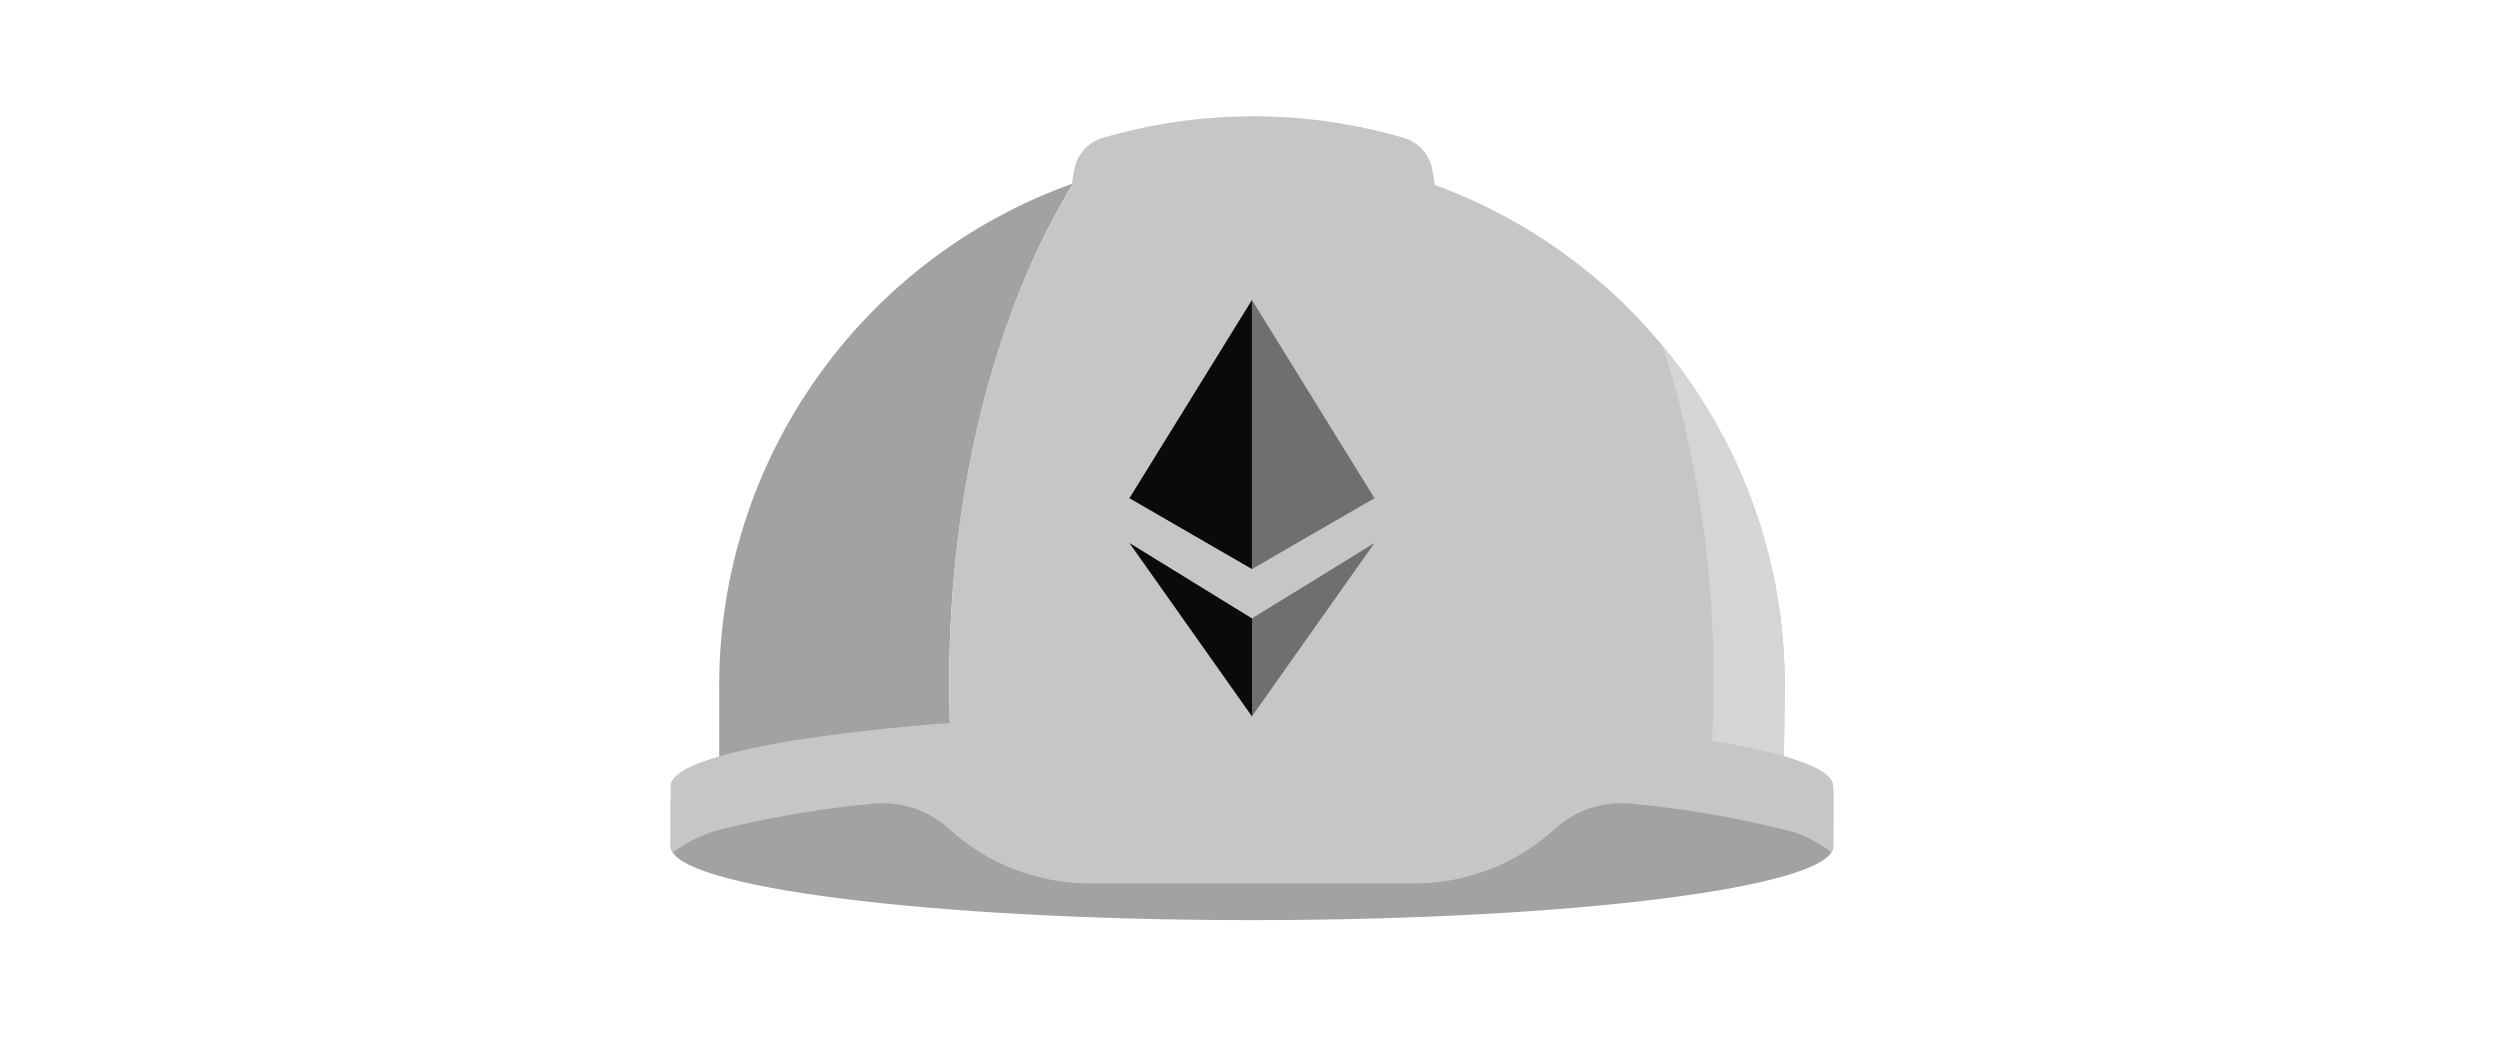 <?xml version="1.0" encoding="UTF-8"?>
<svg xmlns="http://www.w3.org/2000/svg" width="645" height="268" viewBox="0 0 645 268" fill="none">
  <path d="M473 203.914C473 203.914 427.305 197.144 403.159 195.203C379.971 193.34 352.492 192.264 323.013 192.264C293.534 192.264 266.056 193.34 242.874 195.203C218.721 197.171 173.033 206.564 173.033 206.564V218.371C173.033 228.867 240.184 237.395 323.013 237.395C405.842 237.395 472.993 228.867 472.993 218.371L473 203.914Z" fill="#A2A2A2"></path>
  <path d="M276.899 47.302C222.131 66.816 185.559 118.669 185.555 176.809V196.279C205.099 191.609 225.026 188.72 245.091 187.646C244.955 183.911 244.885 180.148 244.881 176.357C244.901 125.27 257.233 79.3 276.899 47.302Z" fill="#A2A2A2"></path>
  <path d="M460.465 176.809C460.511 144.908 449.414 113.991 429.09 89.402C437.901 117.543 442.291 146.882 442.104 176.37C442.104 181.736 441.966 187.04 441.691 192.284C447.945 193.246 454.141 194.56 460.248 196.219L460.465 176.809Z" fill="#C6C6C6"></path>
  <path d="M460.465 176.809C460.511 144.908 449.414 113.991 429.09 89.402C437.901 117.543 442.291 146.882 442.104 176.37C442.104 181.736 441.966 187.04 441.691 192.284C447.945 193.246 454.141 194.56 460.248 196.219L460.465 176.809Z" fill="#D5D5D5"></path>
  <path d="M429.089 89.395C392.262 44.754 331.437 27.93 276.904 47.302C257.225 79.3 244.9 125.27 244.9 176.363C244.9 180.155 244.97 183.918 245.11 187.653C265.576 186.072 289.269 185.094 314.642 184.917C314.642 184.917 320.408 184.917 323.025 184.917C362.713 184.441 402.381 186.912 441.703 192.31C441.97 187.062 442.107 181.758 442.116 176.396C442.302 146.896 437.907 117.547 429.089 89.395Z" fill="#C6C6C6"></path>
  <path d="M378.304 98.487L369.592 44.042C368.974 40.036 366.104 36.745 362.219 35.586C336.837 28.138 309.85 28.138 284.468 35.586C280.586 36.747 277.719 40.038 277.101 44.042L268.383 98.487" fill="#C6C6C6"></path>
  <path d="M323.026 183.763C320.403 183.763 317.798 183.763 315.214 183.763H314.925H314.637C235.704 184.314 173.04 192.605 173.04 202.753V217.46C172.912 218.322 173.096 219.201 173.558 219.939C177.567 216.928 182.175 214.812 187.071 213.734C199.54 210.7 212.214 208.578 224.992 207.384C232.249 206.588 239.498 208.954 244.888 213.878C254.757 222.913 267.652 227.923 281.031 227.922H364.995C378.375 227.922 391.27 222.912 401.139 213.878C406.528 208.948 413.781 206.58 421.041 207.377C433.817 208.571 446.488 210.693 458.956 213.727C463.593 214.619 467.972 216.535 471.773 219.336C471.99 219.552 472.239 219.742 472.429 219.939C472.895 219.197 473.081 218.313 472.954 217.447V202.74C473 192.277 405.849 183.763 323.026 183.763Z" fill="#C6C6C6"></path>
  <path d="M354.617 140.088L322.986 159.558V184.845L354.617 140.088Z" fill="#6E6F70"></path>
  <path d="M323.02 184.845V159.558L291.389 140.088L323.02 184.845Z" fill="#0A0A0A"></path>
  <path d="M291.389 128.537L323.02 146.825V77.378L291.389 128.537Z" fill="#0A0A0A"></path>
  <path d="M354.617 128.537L322.986 77.372V110.242V146.819L354.617 128.53V128.537Z" fill="#6E6F70"></path>
</svg>
